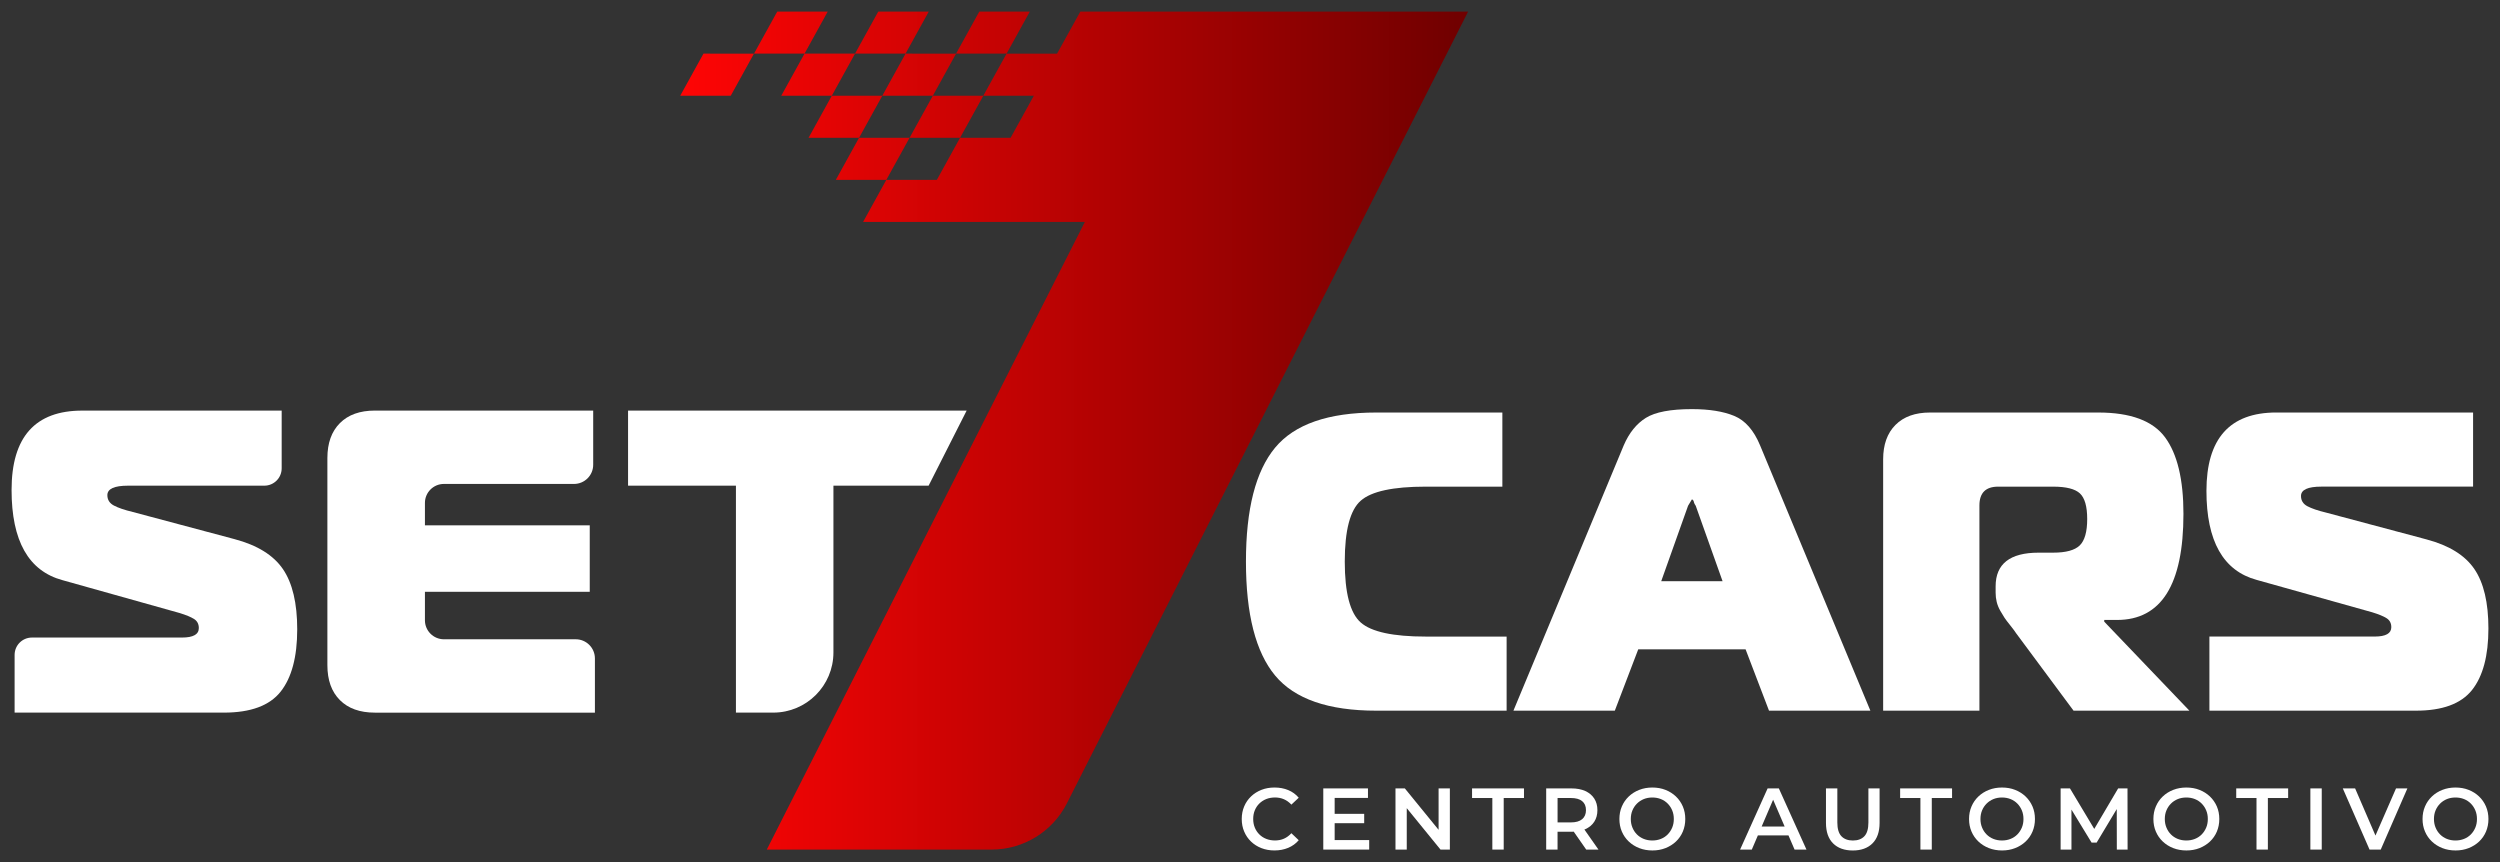 <svg xmlns="http://www.w3.org/2000/svg" xmlns:xlink="http://www.w3.org/1999/xlink" id="Layer_1" x="0px" y="0px" viewBox="0 0 1080 372.4" style="enable-background:new 0 0 1080 372.4;" xml:space="preserve"><rect x="0" y="0" width="1080" height="372.4" fill="#333333" stroke="none"/><style type="text/css">	.st0{fill:#FFFFFF;}	.st1{fill:url(#SVGID_1_);}</style><g>	<path class="st0" d="M587.84,268.92c-4.6-4.05-6.9-12.82-6.9-26.31c0-13.49,2.3-22.27,6.9-26.31c4.6-4.05,13.95-6.07,28.06-6.07  h33.12v-32.02h-54.47c-20.73,0-35.3,5.06-43.7,15.18c-8.4,10.12-12.6,26.53-12.6,49.22c0,22.7,4.2,39.1,12.6,49.22  c8.4,10.12,22.97,15.18,43.7,15.18h56.31V275H615.9C601.79,275,592.44,272.97,587.84,268.92z"></path>	<path class="st0" d="M749.21,179.68c-4.72-1.96-10.83-2.94-18.31-2.94c-9.2,0-15.83,1.26-19.87,3.77  c-4.05,2.52-7.24,6.47-9.57,11.87L653.8,307.01h43.8l10.12-26.5h46.37l10.12,26.5H808l-47.66-114.64  C757.64,185.87,753.93,181.64,749.21,179.68z M717.65,251.07l11.59-32.57l1.66-2.76c0.12,0,0.28,0.09,0.46,0.28  c0.18,0.18,0.31,0.43,0.37,0.74c0.06,0.31,0.18,0.64,0.37,1.01c0.18,0.37,0.34,0.62,0.46,0.74l11.59,32.57H717.65z"></path>	<path class="st0" d="M909.02,267.82h5.52c19.14,0,28.71-15.27,28.71-45.82c0-14.84-2.64-25.85-7.91-33.03  c-5.28-7.18-14.9-10.76-28.89-10.76h-72.69c-6.38,0-11.35,1.78-14.9,5.34c-3.56,3.56-5.34,8.53-5.34,14.9v108.57h41.59v-88.69  c0-5.4,2.7-8.1,8.1-8.1h23.74c5.64,0,9.51,0.98,11.59,2.94c2.08,1.96,3.13,5.64,3.13,11.04c0,5.52-1.08,9.32-3.22,11.41  c-2.15,2.09-5.98,3.13-11.5,3.13h-6.26c-12.39,0-18.58,4.85-18.58,14.54v2.76c0,1.35,0.15,2.67,0.46,3.96  c0.31,1.29,0.83,2.58,1.56,3.86c0.74,1.29,1.35,2.3,1.84,3.04c0.49,0.74,1.35,1.87,2.58,3.4c1.22,1.54,2.02,2.61,2.39,3.22  l24.84,33.49h50.05l-36.8-38.46V267.82z"></path>	<path class="st0" d="M1068.93,245.83c-4.05-5.95-10.92-10.21-20.61-12.79l-43.43-11.59c-3.56-0.86-6.26-1.78-8.1-2.76  c-1.84-0.98-2.76-2.45-2.76-4.42c0-2.7,2.94-4.05,8.83-4.05h65.51v-32.02h-85.01c-20.12,0-30.18,11.29-30.18,33.86  c0,21.71,7.24,34.53,21.71,38.46l49.87,13.98c2.82,0.86,4.91,1.72,6.26,2.58c1.35,0.86,2.02,2.15,2.02,3.86  c0,2.7-2.39,4.05-7.18,4.05h-71.4v32.02h89.25c11.41,0,19.47-2.97,24.2-8.92c4.72-5.95,7.08-14.81,7.08-26.59  C1075,260.34,1072.98,251.78,1068.93,245.83z"></path></g><g>	<path class="st0" d="M544.04,347.12c0.84-0.83,1.84-1.47,2.98-1.93c1.15-0.45,2.41-0.68,3.8-0.68c1.38,0,2.67,0.26,3.85,0.77  c1.18,0.52,2.25,1.29,3.21,2.32l3.17-2.98c-1.23-1.46-2.74-2.56-4.53-3.3c-1.79-0.74-3.76-1.11-5.93-1.11c-2.04,0-3.92,0.33-5.63,1  c-1.71,0.67-3.21,1.61-4.49,2.83c-1.28,1.22-2.28,2.66-2.98,4.32c-0.7,1.66-1.06,3.47-1.06,5.44c0,1.96,0.35,3.78,1.06,5.44  c0.7,1.66,1.69,3.1,2.96,4.32c1.27,1.22,2.77,2.17,4.49,2.83c1.72,0.67,3.59,1,5.61,1c2.19,0,4.18-0.38,5.97-1.13  c1.79-0.76,3.3-1.85,4.53-3.29l-3.17-3.02c-0.96,1.06-2.03,1.84-3.21,2.36c-1.18,0.52-2.47,0.77-3.85,0.77  c-1.39,0-2.65-0.23-3.8-0.68s-2.14-1.09-2.98-1.93c-0.84-0.83-1.5-1.81-1.96-2.94c-0.47-1.13-0.7-2.38-0.7-3.74  c0-1.36,0.23-2.61,0.7-3.74C542.54,348.93,543.19,347.95,544.04,347.12z"></path>	<polygon class="st0" points="576.57,355.62 589.33,355.62 589.33,351.58 576.57,351.58 576.57,344.7 590.96,344.7 590.96,340.59   571.66,340.59 571.66,367.02 591.49,367.02 591.49,362.91 576.57,362.91  "></polygon>	<polygon class="st0" points="621.47,358.48 606.89,340.59 602.85,340.59 602.85,367.02 607.72,367.02 607.72,349.12 622.3,367.02   626.34,367.02 626.34,340.59 621.47,340.59  "></polygon>	<polygon class="st0" points="635.93,344.74 644.69,344.74 644.69,367.02 649.6,367.02 649.6,344.74 658.36,344.74 658.36,340.59   635.93,340.59  "></polygon>	<path class="st0" d="M684.85,358.2c1.67-0.74,2.96-1.81,3.87-3.21c0.91-1.4,1.36-3.06,1.36-5c0-1.94-0.45-3.61-1.36-5.02  c-0.91-1.41-2.2-2.49-3.87-3.25c-1.67-0.76-3.68-1.13-6.02-1.13h-10.88v26.43h4.91v-7.7h5.97c0.35,0,0.68-0.03,1.02-0.04l5.4,7.75  h5.29l-6.08-8.67C684.59,358.3,684.73,358.26,684.85,358.2z M683.5,346.1c1.1,0.91,1.64,2.2,1.64,3.89c0,1.66-0.55,2.96-1.64,3.89  c-1.09,0.93-2.72,1.4-4.89,1.4h-5.74v-10.54h5.74C680.77,344.74,682.4,345.19,683.5,346.1z"></path>	<path class="st0" d="M724,344.08c-1.28-1.22-2.79-2.17-4.51-2.85c-1.72-0.68-3.62-1.02-5.68-1.02c-2.04,0-3.93,0.34-5.66,1.02  c-1.74,0.68-3.25,1.63-4.53,2.85c-1.28,1.22-2.28,2.66-2.98,4.31c-0.71,1.65-1.06,3.46-1.06,5.42c0,1.96,0.35,3.77,1.06,5.42  c0.7,1.65,1.7,3.08,2.98,4.3c1.28,1.22,2.79,2.17,4.53,2.85c1.74,0.68,3.64,1.02,5.7,1.02c2.04,0,3.92-0.34,5.64-1.02  c1.72-0.68,3.23-1.62,4.51-2.83c1.28-1.21,2.28-2.64,2.98-4.3c0.7-1.66,1.06-3.47,1.06-5.44c0-1.96-0.35-3.77-1.06-5.42  C726.27,346.74,725.28,345.3,724,344.08z M722.39,357.52c-0.47,1.12-1.11,2.1-1.94,2.95c-0.83,0.84-1.81,1.49-2.95,1.94  c-1.13,0.45-2.37,0.68-3.7,0.68c-1.34,0-2.57-0.23-3.7-0.68c-1.13-0.45-2.11-1.1-2.95-1.94c-0.83-0.84-1.48-1.83-1.94-2.96  c-0.47-1.13-0.7-2.37-0.7-3.7c0-1.36,0.23-2.6,0.7-3.72c0.46-1.12,1.12-2.1,1.96-2.94c0.84-0.84,1.83-1.49,2.95-1.95  c1.12-0.45,2.35-0.68,3.68-0.68c1.33,0,2.57,0.23,3.7,0.68c1.13,0.45,2.11,1.1,2.95,1.95c0.83,0.84,1.48,1.83,1.94,2.94  c0.47,1.12,0.7,2.36,0.7,3.72C723.09,355.16,722.86,356.4,722.39,357.52z"></path>	<path class="st0" d="M763.61,340.59l-11.89,26.43h5.06l2.62-6.12h13.22l2.63,6.12h5.14l-11.93-26.43H763.61z M761.04,357.05  l4.95-11.57l4.97,11.57H761.04z"></path>	<path class="st0" d="M807.15,355.32c0,2.72-0.58,4.7-1.74,5.93c-1.16,1.23-2.81,1.85-4.95,1.85c-2.14,0-3.8-0.62-4.97-1.85  c-1.17-1.23-1.76-3.21-1.76-5.93v-14.73h-4.91v14.92c0,3.85,1.03,6.8,3.08,8.84c2.05,2.04,4.89,3.06,8.52,3.06  c3.6,0,6.43-1.02,8.48-3.06c2.05-2.04,3.08-4.98,3.08-8.84v-14.92h-4.83V355.32z"></path>	<polygon class="st0" points="820.86,344.74 829.62,344.74 829.62,367.02 834.53,367.02 834.53,344.74 843.29,344.74 843.29,340.59   820.86,340.59  "></polygon>	<path class="st0" d="M875.05,344.08c-1.28-1.22-2.79-2.17-4.51-2.85c-1.72-0.68-3.62-1.02-5.68-1.02c-2.04,0-3.93,0.34-5.66,1.02  c-1.74,0.68-3.25,1.63-4.53,2.85c-1.28,1.22-2.28,2.66-2.98,4.31c-0.71,1.65-1.06,3.46-1.06,5.42c0,1.96,0.35,3.77,1.06,5.42  c0.7,1.65,1.7,3.08,2.98,4.3c1.28,1.22,2.79,2.17,4.53,2.85c1.74,0.68,3.64,1.02,5.7,1.02c2.04,0,3.92-0.34,5.65-1.02  c1.72-0.68,3.23-1.62,4.51-2.83c1.28-1.21,2.28-2.64,2.98-4.3c0.7-1.66,1.06-3.47,1.06-5.44c0-1.96-0.35-3.77-1.06-5.42  C877.32,346.74,876.33,345.3,875.05,344.08z M873.44,357.52c-0.47,1.12-1.11,2.1-1.94,2.95c-0.83,0.84-1.81,1.49-2.95,1.94  c-1.13,0.45-2.37,0.68-3.7,0.68c-1.34,0-2.57-0.23-3.7-0.68c-1.13-0.45-2.11-1.1-2.95-1.94c-0.83-0.84-1.48-1.83-1.94-2.96  c-0.47-1.13-0.7-2.37-0.7-3.7c0-1.36,0.23-2.6,0.7-3.72c0.46-1.12,1.12-2.1,1.96-2.94c0.84-0.84,1.83-1.49,2.95-1.95  c1.12-0.45,2.35-0.68,3.68-0.68c1.33,0,2.57,0.23,3.7,0.68c1.13,0.45,2.11,1.1,2.95,1.95c0.83,0.84,1.48,1.83,1.94,2.94  c0.47,1.12,0.7,2.36,0.7,3.72C874.14,355.16,873.91,356.4,873.44,357.52z"></path>	<polygon class="st0" points="915.04,340.59 904.72,358.1 894.23,340.59 890.19,340.59 890.19,367.02 894.87,367.02 894.87,349.74   903.56,364 905.75,364 914.44,349.51 914.47,367.02 919.12,367.02 919.08,340.59  "></polygon>	<path class="st0" d="M954.69,344.08c-1.28-1.22-2.79-2.17-4.51-2.85c-1.72-0.68-3.62-1.02-5.68-1.02c-2.04,0-3.93,0.34-5.66,1.02  c-1.74,0.68-3.25,1.63-4.53,2.85c-1.28,1.22-2.28,2.66-2.98,4.31c-0.71,1.65-1.06,3.46-1.06,5.42c0,1.96,0.35,3.77,1.06,5.42  c0.7,1.65,1.7,3.08,2.98,4.3c1.28,1.22,2.79,2.17,4.53,2.85c1.74,0.68,3.64,1.02,5.7,1.02c2.04,0,3.92-0.34,5.65-1.02  c1.72-0.68,3.23-1.62,4.51-2.83c1.28-1.21,2.28-2.64,2.98-4.3c0.7-1.66,1.06-3.47,1.06-5.44c0-1.96-0.35-3.77-1.06-5.42  C956.96,346.74,955.97,345.3,954.69,344.08z M953.08,357.52c-0.47,1.12-1.11,2.1-1.94,2.95c-0.83,0.84-1.81,1.49-2.95,1.94  c-1.13,0.45-2.37,0.68-3.7,0.68c-1.34,0-2.57-0.23-3.7-0.68c-1.13-0.45-2.11-1.1-2.95-1.94c-0.83-0.84-1.48-1.83-1.94-2.96  c-0.47-1.13-0.7-2.37-0.7-3.7c0-1.36,0.23-2.6,0.7-3.72c0.46-1.12,1.12-2.1,1.96-2.94c0.84-0.84,1.83-1.49,2.95-1.95  c1.12-0.45,2.35-0.68,3.68-0.68c1.33,0,2.57,0.23,3.7,0.68c1.13,0.45,2.11,1.1,2.95,1.95c0.83,0.84,1.48,1.83,1.94,2.94  c0.47,1.12,0.7,2.36,0.7,3.72C953.78,355.16,953.55,356.4,953.08,357.52z"></path>	<polygon class="st0" points="966.05,344.74 974.81,344.74 974.81,367.02 979.72,367.02 979.72,344.74 988.48,344.74 988.48,340.59   966.05,340.59  "></polygon>	<rect x="998.08" y="340.59" class="st0" width="4.91" height="26.43"></rect>	<polygon class="st0" points="1026.2,360.96 1017.41,340.59 1012.09,340.59 1023.64,367.02 1028.48,367.02 1039.99,340.59   1035.08,340.59  "></polygon>	<path class="st0" d="M1073.94,348.39c-0.71-1.65-1.7-3.08-2.98-4.31c-1.28-1.22-2.79-2.17-4.51-2.85  c-1.72-0.68-3.62-1.02-5.68-1.02c-2.04,0-3.93,0.34-5.66,1.02c-1.74,0.68-3.25,1.63-4.53,2.85c-1.28,1.22-2.28,2.66-2.98,4.31  c-0.71,1.65-1.06,3.46-1.06,5.42c0,1.96,0.35,3.77,1.06,5.42c0.7,1.65,1.7,3.08,2.98,4.3c1.28,1.22,2.79,2.17,4.53,2.85  c1.74,0.68,3.64,1.02,5.7,1.02c2.04,0,3.92-0.34,5.65-1.02c1.72-0.68,3.23-1.62,4.51-2.83c1.28-1.21,2.28-2.64,2.98-4.3  c0.7-1.66,1.06-3.47,1.06-5.44C1075,351.84,1074.65,350.04,1073.94,348.39z M1069.35,357.52c-0.47,1.12-1.11,2.1-1.94,2.95  c-0.83,0.84-1.81,1.49-2.95,1.94s-2.37,0.68-3.7,0.68c-1.34,0-2.57-0.23-3.7-0.68s-2.11-1.1-2.95-1.94  c-0.83-0.84-1.48-1.83-1.94-2.96c-0.47-1.13-0.7-2.37-0.7-3.7c0-1.36,0.23-2.6,0.7-3.72c0.46-1.12,1.12-2.1,1.96-2.94  c0.84-0.84,1.83-1.49,2.95-1.95c1.12-0.45,2.35-0.68,3.68-0.68c1.33,0,2.57,0.23,3.7,0.68c1.13,0.45,2.11,1.1,2.95,1.95  c0.83,0.84,1.48,1.83,1.94,2.94c0.47,1.12,0.7,2.36,0.7,3.72C1070.05,355.16,1069.82,356.4,1069.35,357.52z"></path></g><path class="st0" d="M101.37,232.92l-43.99-11.74c-3.61-0.87-6.34-1.8-8.2-2.8c-1.86-0.99-2.8-2.48-2.8-4.47 c0-2.73,2.98-4.1,8.95-4.1h58.86c4.14,0,7.49-3.35,7.49-7.49v-24.94H35.57C15.19,177.37,5,188.8,5,211.67 c0,21.99,7.33,34.98,21.99,38.96l50.51,14.17c2.86,0.87,4.97,1.74,6.34,2.61c1.37,0.87,2.05,2.18,2.05,3.91 c0,2.74-2.42,4.1-7.27,4.1H13.8c-4.14,0-7.49,3.35-7.49,7.49v24.94h90.4c11.56,0,19.73-3.01,24.51-9.04 c4.78-6.03,7.18-15,7.18-26.93c0-11.31-2.05-19.97-6.15-26C118.14,239.85,111.18,235.53,101.37,232.92z"></path><path class="st0" d="M183.57,267.96v-12.3h71.2v-28.71h-71.2v-9.69c0-4.53,3.67-8.2,8.2-8.2h56.21c4.57,0,8.28-3.71,8.28-8.28 v-23.41h-94.32c-6.46,0-11.5,1.8-15.1,5.41c-3.61,3.61-5.41,8.64-5.41,15.1v89.47c0,6.46,1.8,11.5,5.41,15.1 c3.6,3.61,8.64,5.41,15.1,5.41h95.06v-23.41c0-4.57-3.71-8.28-8.28-8.28h-56.96C187.24,276.16,183.57,272.49,183.57,267.96z"></path><path class="st0" d="M417.59,177.38l-16.43,32.43h-41.12v72.04c0,14.37-11.64,26-26,26h-16.12v-98.04h-46.6v-32.43H417.59z"></path><linearGradient id="SVGID_1_" gradientUnits="userSpaceOnUse" x1="293.859" y1="186.009" x2="634.232" y2="186.009">	<stop offset="0" style="stop-color:#FF0505"></stop>	<stop offset="1" style="stop-color:#6F0000"></stop></linearGradient><path class="st1" d="M634.23,5L460.89,347.05c-6.21,12.24-18.78,19.97-32.52,19.97h-97.12L468.66,95.87h-95.8l10.03-18.18h21.83 l10.03-18.17h21.83l10.04-18.17h-21.83l10.04-18.18h21.82L466.71,5H634.23z M392.94,59.52h21.82l10.04-18.17h-21.82L392.94,59.52z  M444.88,5h-21.82l-10.04,18.17h21.83L444.88,5z M371.11,59.52l-10.03,18.17h21.82l10.04-18.17H371.11z M402.99,41.35l10.03-18.18 H391.2l-10.04,18.18H402.99z M359.34,41.35L349.3,59.52h21.82l10.04-18.17H359.34z M401.23,5h-21.82l-10.04,18.17h21.83L401.23,5z  M347.55,23.17l-10.04,18.18h21.83l10.03-18.18H347.55z M335.77,5l-10.04,18.17h21.83L357.58,5H335.77z M293.86,41.35h21.83 l10.03-18.18H303.9L293.86,41.35z"></path></svg>